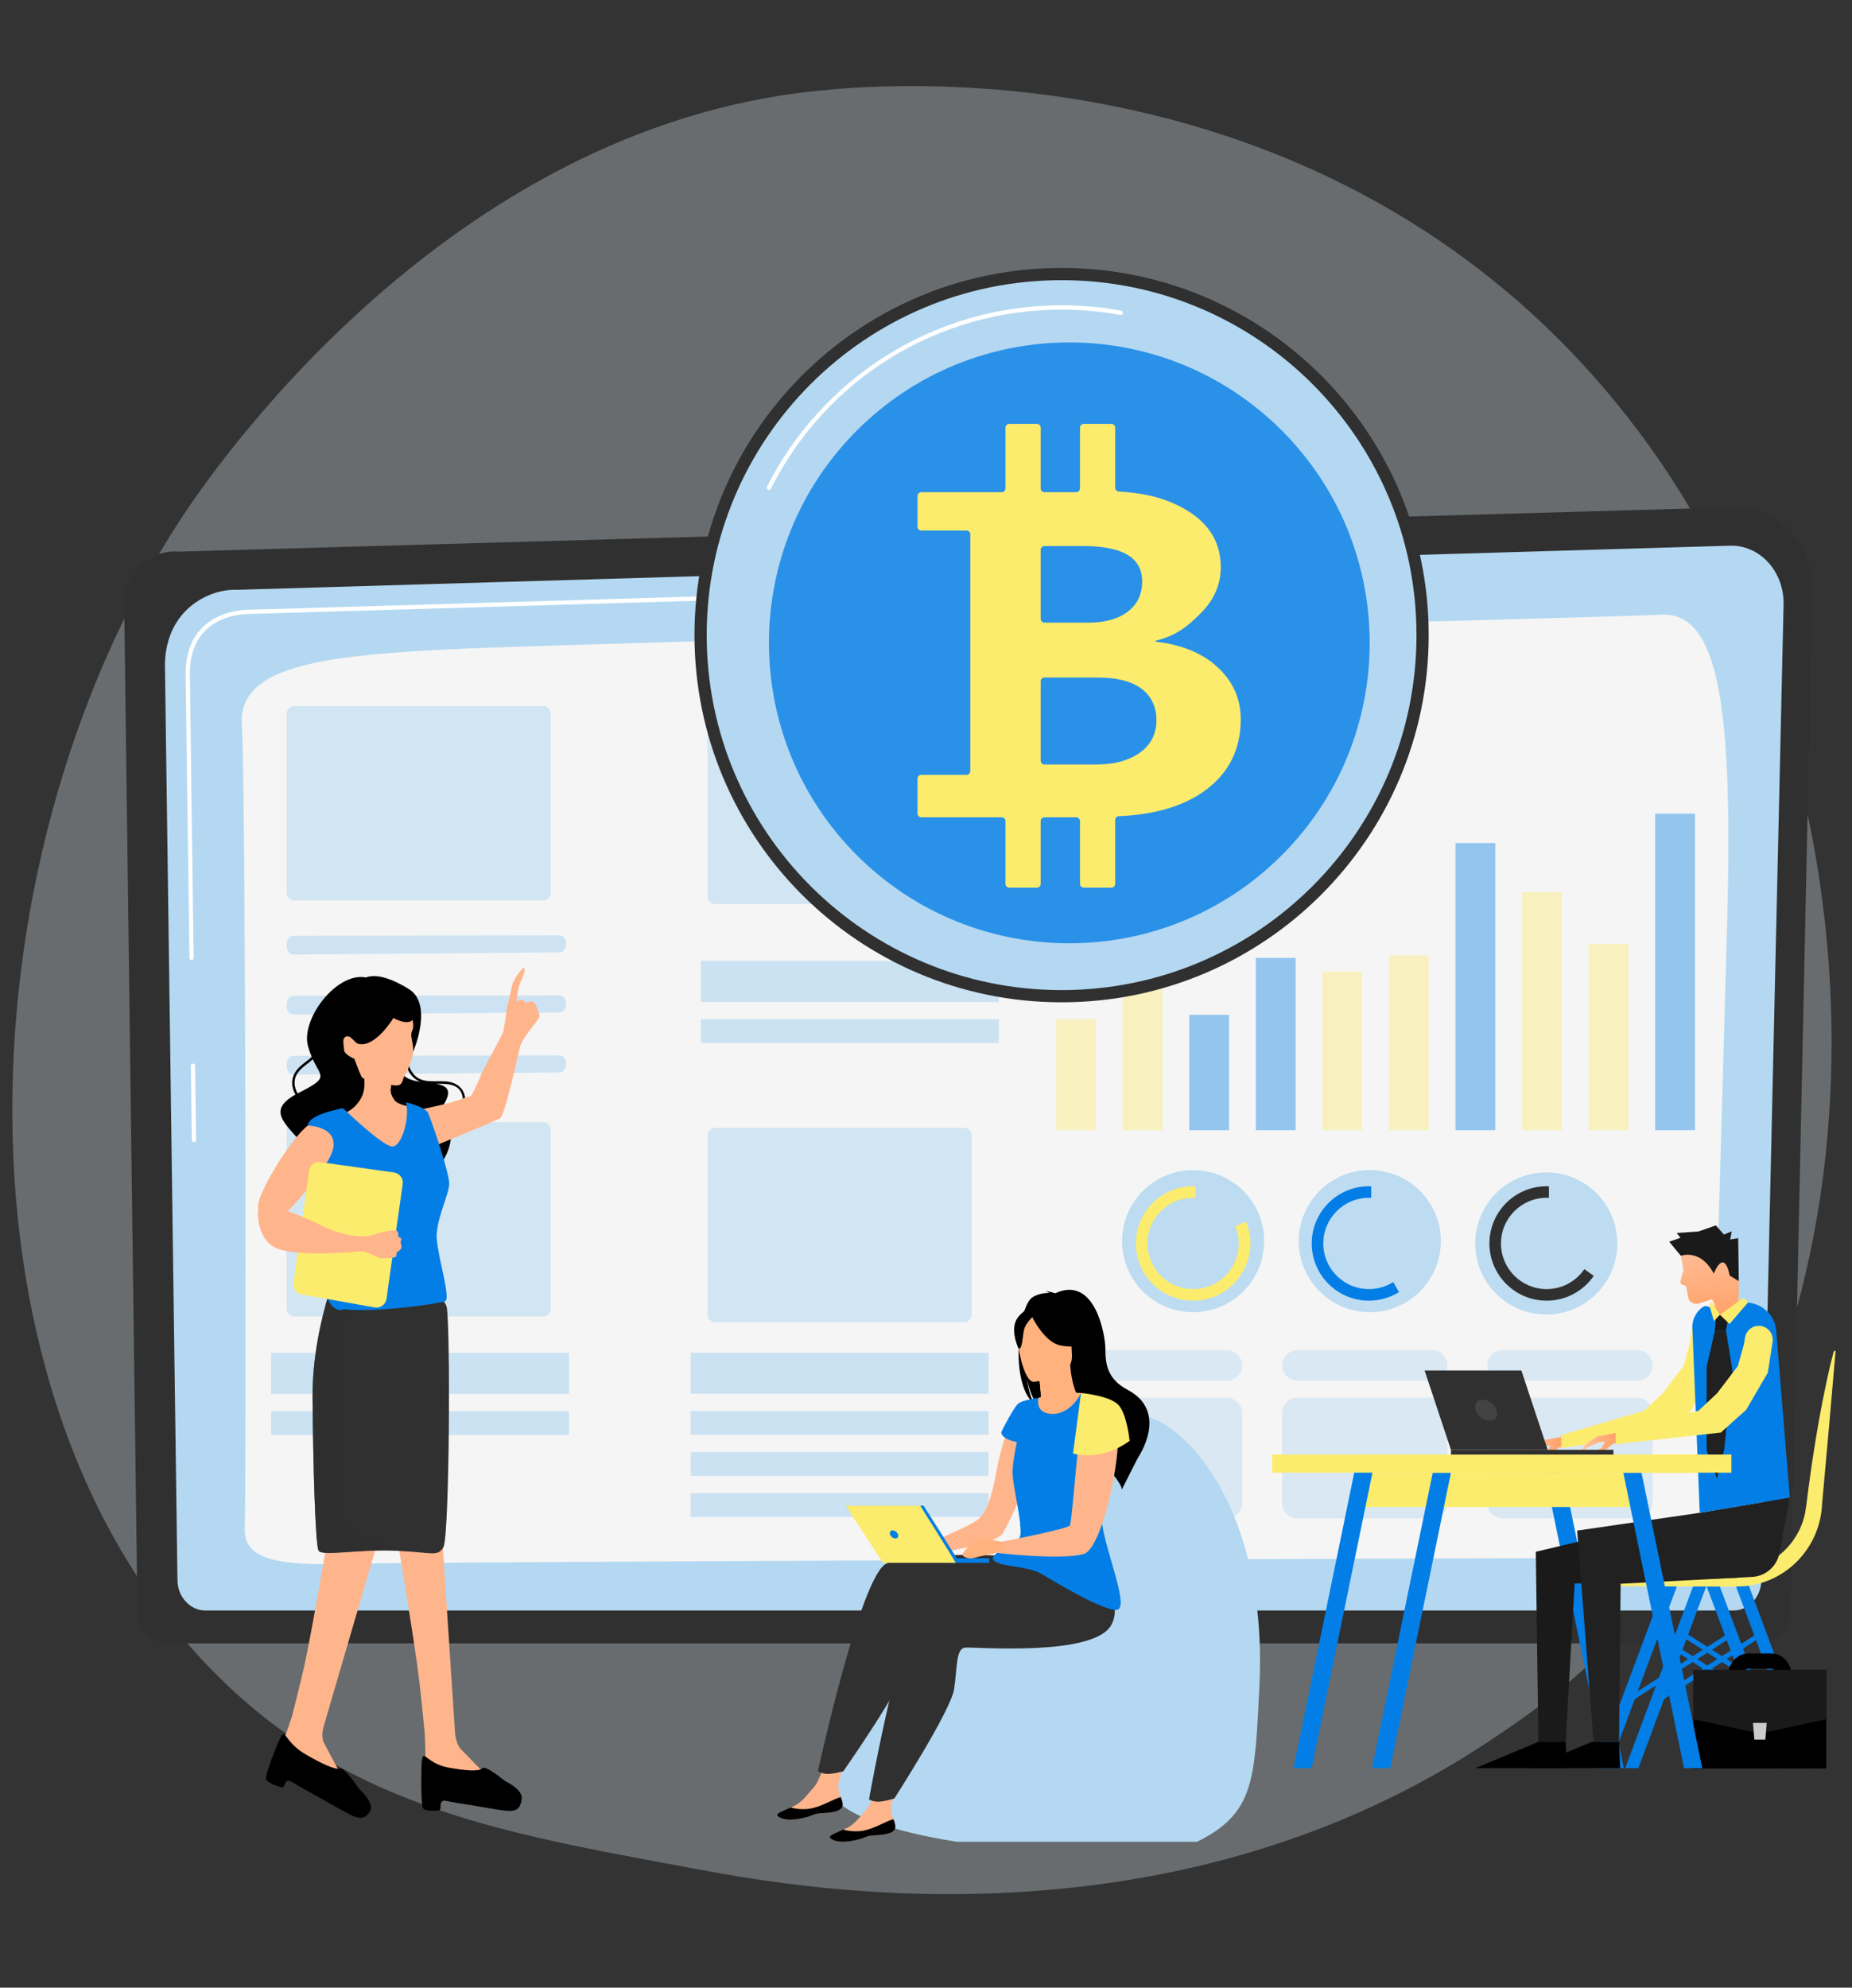 <svg width="452" height="485" viewBox="0 0 452 485" fill="none" xmlns="http://www.w3.org/2000/svg">
<rect x="0" y="0" width="452" height="485" fill="#333333" stroke="none"/>
<path opacity="0.3" d="M393.595 400.428C382.038 412.341 371.697 419.344 363.779 424.631C286.561 476.19 198.292 461.33 171.002 456.25C126.972 448.055 89.804 442.274 57.871 413.424C-14.691 347.866 -11.162 211.109 44.284 126.394C50.859 116.349 106.221 34.285 194.681 22.721C196.845 22.438 198.459 22.277 199.873 22.128C213.558 20.679 298.358 13.032 367.504 70.963C377.402 79.255 393.331 94.213 408.102 117.025C462.112 200.439 462.283 329.628 393.595 400.428Z" fill="#E5F0F8"/>
<path opacity="0.48" d="M177.53 389.722C175.043 389.677 172.596 389.471 170.142 389.203C167.69 388.937 165.251 388.572 162.822 388.144C160.393 387.716 157.975 387.22 155.568 386.671C153.167 386.101 150.778 385.475 148.403 384.792C143.66 383.413 138.973 381.817 134.384 379.963C129.797 378.106 125.297 376.024 120.905 373.727C112.13 369.114 103.822 363.591 96.121 357.315C88.426 351.023 81.432 343.896 75.078 336.254C62.505 320.84 52.813 303.167 46.148 284.522C45.338 282.183 44.5 279.854 43.779 277.487L42.662 273.949L41.655 270.38C40.334 265.617 39.172 260.814 38.174 255.982C36.178 246.319 34.825 236.541 34.136 226.732C34.121 226.51 34.289 226.317 34.512 226.301C34.716 226.286 34.897 226.427 34.936 226.624L34.937 226.629C35.426 229.034 35.903 231.436 36.353 233.84C36.865 236.235 37.38 238.625 37.867 241.018L39.522 248.153C40.123 250.518 40.68 252.892 41.317 255.244C42.604 259.945 43.886 264.641 45.41 269.259L46.526 272.729L47.715 276.173C48.482 278.477 49.366 280.739 50.219 283.01C53.677 292.078 57.772 300.879 62.392 309.383C64.752 313.607 67.249 317.753 69.93 321.778C72.633 325.788 75.495 329.687 78.512 333.464C84.587 340.978 91.29 348.005 98.694 354.232C106.048 360.514 114.036 366.063 122.49 370.808C126.712 373.191 131.052 375.371 135.493 377.335C139.942 379.279 144.47 381.06 149.085 382.601C153.703 384.129 158.392 385.462 163.144 386.544C167.893 387.598 172.716 388.512 177.554 388.915L177.571 388.917C177.793 388.935 177.958 389.13 177.939 389.352C177.922 389.565 177.74 389.726 177.53 389.722Z" fill="white"/>
<path d="M436.987 393.074C436.987 397.428 433.75 400.991 429.793 400.991H40.733C36.776 400.991 33.538 397.428 33.538 393.074L30.301 146.814C30.301 142.46 34.959 133.959 43.494 134.598L423.727 123.762C428.691 123.62 433.492 125.725 437.008 129.585C440.524 133.445 442.448 138.722 442.33 144.186L436.987 393.074Z" fill="#303030"/>
<path d="M429.884 385.479C429.884 389.602 426.821 392.976 423.077 392.976H50.114C46.371 392.976 43.308 389.602 43.308 385.479L40.253 161.922C40.613 148.469 51.321 143.634 57.813 143.919C57.813 143.919 354.999 135.137 422.23 133.151C425.719 133.048 429.091 134.528 431.562 137.242C434.032 139.956 435.391 143.67 435.303 147.513L429.884 385.479Z" fill="#B4D8F1"/>
<path d="M47.339 278.693C47.059 278.693 46.83 278.466 46.826 278.182L46.584 260.051C46.581 259.765 46.807 259.53 47.09 259.526C47.37 259.516 47.606 259.751 47.61 260.037L47.852 278.168C47.855 278.454 47.629 278.69 47.346 278.693C47.343 278.693 47.341 278.693 47.339 278.693Z" fill="white"/>
<path d="M46.747 234.265C46.467 234.265 46.238 234.038 46.234 233.754L45.308 164.315C45.328 159.476 46.748 155.665 49.529 152.977C54.145 148.519 60.995 148.755 61.281 148.765L177.656 145.325C177.953 145.312 178.175 145.542 178.183 145.828C178.191 146.115 177.968 146.354 177.686 146.362L61.279 149.802C60.966 149.79 54.541 149.569 50.238 153.728C47.666 156.212 46.353 159.773 46.334 164.311L47.26 233.74C47.264 234.026 47.037 234.261 46.754 234.265C46.752 234.265 46.749 234.265 46.747 234.265Z" fill="white"/>
<path d="M59.74 373.077C60.131 354.6 59.985 190.979 59.023 176.848C58.06 162.717 78.041 160.066 108.719 158.476C139.396 156.886 398.235 150.59 404.899 149.994C419.88 148.657 422.98 173.319 421.482 226.859C420.356 267.082 418.49 333.344 417.631 363.817C417.376 372.89 410.643 380.089 402.401 380.114C340.114 380.303 101.386 381.056 85.493 381.577C67.204 382.177 59.585 380.404 59.74 373.077Z" fill="#F5F5F5"/>
<path opacity="0.84" d="M308.154 306.453C310.142 297.085 304.16 287.878 294.792 285.89C285.424 283.902 276.218 289.885 274.23 299.253C272.241 308.621 278.224 317.827 287.592 319.815C296.96 321.803 306.166 315.821 308.154 306.453Z" fill="#B4D8F1"/>
<path opacity="0.84" d="M351.574 304.474C352.474 294.94 345.474 286.481 335.94 285.58C326.405 284.68 317.946 291.68 317.046 301.214C316.146 310.749 323.145 319.208 332.68 320.108C342.214 321.009 350.673 314.009 351.574 304.474Z" fill="#B4D8F1"/>
<path opacity="0.84" d="M389.642 315.674C396.414 308.902 396.413 297.923 389.642 291.151C382.87 284.38 371.891 284.38 365.119 291.151C358.347 297.923 358.347 308.902 365.119 315.674C371.891 322.446 382.87 322.446 389.642 315.674Z" fill="#B4D8F1"/>
<path d="M301.497 299.18C302.034 300.485 302.332 301.914 302.332 303.412C302.332 309.564 297.345 314.55 291.194 314.55C285.042 314.55 280.056 309.564 280.056 303.412C280.056 297.261 285.043 292.274 291.194 292.274C291.382 292.274 291.57 292.279 291.756 292.288V289.465C291.569 289.457 291.382 289.453 291.194 289.453C283.484 289.453 277.234 295.702 277.234 303.412C277.234 311.122 283.484 317.372 291.194 317.372C298.904 317.372 305.153 311.122 305.153 303.412C305.153 301.514 304.774 299.704 304.088 298.055L301.497 299.18Z" fill="#FCEC6D"/>
<path d="M340.035 312.836C338.317 313.92 336.283 314.55 334.1 314.55C327.949 314.55 322.962 309.564 322.962 303.412C322.962 297.261 327.949 292.274 334.1 292.274C334.289 292.274 334.476 292.279 334.662 292.288V289.465C334.476 289.457 334.289 289.453 334.1 289.453C326.391 289.453 320.141 295.702 320.141 303.412C320.141 311.122 326.391 317.372 334.1 317.372C336.791 317.372 339.303 316.61 341.435 315.291L340.035 312.836Z" fill="#037EE6"/>
<path d="M386.68 309.674C384.676 312.617 381.299 314.55 377.469 314.55C371.318 314.55 366.331 309.564 366.331 303.412C366.331 297.261 371.318 292.274 377.469 292.274C377.658 292.274 377.845 292.279 378.031 292.288V289.465C377.845 289.457 377.658 289.453 377.469 289.453C369.76 289.453 363.51 295.702 363.51 303.412C363.51 311.122 369.76 317.372 377.469 317.372C382.239 317.372 386.449 314.979 388.967 311.33L386.68 309.674Z" fill="#303030"/>
<g opacity="0.43">
<path d="M299.418 329.44H266.574C264.512 329.44 262.841 331.112 262.841 333.173C262.841 335.235 264.512 336.906 266.574 336.906H299.418C301.48 336.906 303.151 335.235 303.151 333.173C303.151 331.112 301.48 329.44 299.418 329.44Z" fill="#B4D8F1"/>
<path d="M349.509 329.44H316.665C314.603 329.44 312.932 331.112 312.932 333.173C312.932 335.235 314.603 336.906 316.665 336.906H349.509C351.571 336.906 353.242 335.235 353.242 333.173C353.242 331.112 351.571 329.44 349.509 329.44Z" fill="#B4D8F1"/>
<path d="M366.756 336.906H399.601C401.662 336.906 403.333 335.235 403.333 333.173C403.333 331.112 401.662 329.44 399.601 329.44H366.756C364.695 329.44 363.023 331.112 363.023 333.173C363.023 335.235 364.695 336.906 366.756 336.906Z" fill="#B4D8F1"/>
<path d="M299.418 341.054H266.574C264.512 341.054 262.841 342.725 262.841 344.787V366.769C262.841 368.83 264.512 370.501 266.574 370.501H299.418C301.48 370.501 303.151 368.83 303.151 366.769V344.787C303.151 342.725 301.48 341.054 299.418 341.054Z" fill="#B4D8F1"/>
<path d="M349.509 341.054H316.665C314.603 341.054 312.932 342.725 312.932 344.787V366.769C312.932 368.83 314.603 370.501 316.665 370.501H349.509C351.571 370.501 353.242 368.83 353.242 366.769V344.787C353.242 342.725 351.571 341.054 349.509 341.054Z" fill="#B4D8F1"/>
<path d="M399.601 341.054H366.756C364.695 341.054 363.023 342.725 363.023 344.787V366.769C363.023 368.83 364.695 370.501 366.756 370.501H399.601C401.662 370.501 403.333 368.83 403.333 366.769V344.787C403.333 342.725 401.662 341.054 399.601 341.054Z" fill="#B4D8F1"/>
</g>
<g opacity="0.64">
<path d="M241.286 330.083H168.565V340.096H241.286V330.083Z" fill="#B4D8F1"/>
<path d="M241.286 344.312H168.565V350.108H241.286V344.312Z" fill="#B4D8F1"/>
<path d="M241.286 354.324H168.565V360.12H241.286V354.324Z" fill="#B4D8F1"/>
<path d="M241.286 364.336H168.565V370.133H241.286V364.336Z" fill="#B4D8F1"/>
</g>
<g opacity="0.64">
<path d="M138.875 330.107H66.154V340.12H138.875V330.107Z" fill="#B4D8F1"/>
<path d="M138.875 344.335H66.154V350.132H138.875V344.335Z" fill="#B4D8F1"/>
</g>
<g opacity="0.64">
<path d="M243.769 234.478H171.048V244.49H243.769V234.478Z" fill="#B4D8F1"/>
<path d="M243.769 248.706H171.048V254.502H243.769V248.706Z" fill="#B4D8F1"/>
</g>
<path opacity="0.62" d="M69.95 260.046L69.962 259.632C69.992 258.513 70.691 257.624 71.545 257.62L136.571 257.522C137.454 257.517 138.17 258.454 138.169 259.611C138.167 260.745 137.475 261.67 136.61 261.693L71.573 262.205C70.659 262.229 69.918 261.242 69.95 260.046Z" fill="#B4D8F1"/>
<path opacity="0.62" d="M69.95 245.4L69.962 244.986C69.992 243.867 70.691 242.979 71.545 242.974L136.571 242.876C137.454 242.871 138.17 243.808 138.169 244.965C138.167 246.099 137.475 247.024 136.61 247.047L71.573 247.559C70.659 247.583 69.918 246.597 69.95 245.4Z" fill="#B4D8F1"/>
<path opacity="0.62" d="M69.951 230.753L69.962 230.34C69.992 229.22 70.691 228.332 71.546 228.328L136.572 228.23C137.454 228.225 138.17 229.162 138.169 230.319C138.168 231.453 137.475 232.378 136.61 232.401L71.573 232.913C70.659 232.937 69.918 231.95 69.951 230.753Z" fill="#B4D8F1"/>
<path opacity="0.52" d="M132.554 219.72H71.807C70.781 219.72 69.95 218.889 69.95 217.863V174.158C69.95 173.132 70.781 172.301 71.807 172.301H132.554C133.58 172.301 134.412 173.132 134.412 174.158V217.863C134.412 218.889 133.58 219.72 132.554 219.72Z" fill="#B4D8F1"/>
<path opacity="0.52" d="M132.554 321.241H71.807C70.781 321.241 69.95 320.41 69.95 319.384V275.679C69.95 274.653 70.781 273.822 71.807 273.822H132.554C133.58 273.822 134.412 274.653 134.412 275.679V319.384C134.412 320.41 133.58 321.241 132.554 321.241Z" fill="#B4D8F1"/>
<path opacity="0.52" d="M235.299 322.616H174.552C173.526 322.616 172.695 321.784 172.695 320.759V277.054C172.695 276.028 173.526 275.196 174.552 275.196H235.299C236.325 275.196 237.157 276.028 237.157 277.054V320.759C237.157 321.785 236.325 322.616 235.299 322.616Z" fill="#B4D8F1"/>
<path opacity="0.52" d="M235.299 220.584H174.552C173.526 220.584 172.695 219.753 172.695 218.727V175.022C172.695 173.996 173.526 173.165 174.552 173.165H235.299C236.325 173.165 237.157 173.996 237.157 175.022V218.727C237.157 219.753 236.325 220.584 235.299 220.584Z" fill="#B4D8F1"/>
<g opacity="0.4">
<path d="M267.477 248.715H257.755V275.771H267.477V248.715Z" fill="#FCEC6D"/>
<path d="M283.722 224.842H274V275.771H283.722V224.842Z" fill="#FCEC6D"/>
<path d="M299.966 247.619H290.244V275.771H299.966V247.619Z" fill="#037EE6"/>
<path d="M316.211 233.734H306.49V275.771H316.211V233.734Z" fill="#037EE6"/>
<path d="M332.455 237.006H322.733V275.771H332.455V237.006Z" fill="#FCEC6D"/>
<path d="M348.7 233.096H338.979V275.771H348.7V233.096Z" fill="#FCEC6D"/>
<path d="M364.944 205.706H355.222V275.771H364.944V205.706Z" fill="#037EE6"/>
<path d="M381.188 217.658H371.466V275.771H381.188V217.658Z" fill="#FCEC6D"/>
<path d="M397.433 230.36H387.711V275.771H397.433V230.36Z" fill="#FCEC6D"/>
<path d="M413.677 198.541H403.955V275.771H413.677V198.541Z" fill="#037EE6"/>
</g>
<path d="M259.093 244.57C308.575 244.57 348.688 204.457 348.688 154.975C348.688 105.493 308.575 65.38 259.093 65.38C209.611 65.38 169.498 105.493 169.498 154.975C169.498 204.457 209.611 244.57 259.093 244.57Z" fill="#303030"/>
<path d="M259.094 241.591C306.93 241.591 345.709 202.812 345.709 154.975C345.709 107.139 306.93 68.36 259.094 68.36C211.257 68.36 172.478 107.139 172.478 154.975C172.478 202.812 211.257 241.591 259.094 241.591Z" fill="#B4D8F1"/>
<path d="M187.671 119.53C187.59 119.53 187.507 119.512 187.43 119.473C187.166 119.34 187.06 119.018 187.194 118.754C193.807 105.652 203.882 94.593 216.329 86.772C229.123 78.734 243.911 74.485 259.094 74.485C263.973 74.485 268.859 74.924 273.614 75.791C273.905 75.844 274.097 76.122 274.044 76.413C273.991 76.704 273.713 76.901 273.422 76.843C268.73 75.988 263.91 75.555 259.094 75.555C228.934 75.555 201.749 92.292 188.149 119.236C188.055 119.423 187.866 119.53 187.671 119.53Z" fill="white"/>
<path opacity="0.78" d="M312.815 208.701C341.444 180.072 341.444 133.655 312.815 105.026C284.186 76.398 237.769 76.397 209.141 105.026C180.512 133.655 180.512 180.072 209.141 208.7C237.77 237.329 284.186 237.329 312.815 208.701Z" fill="#037EE6"/>
<path d="M297.199 162.829C293.481 159.37 288.367 157.287 282.076 156.58C282.047 156.577 282.025 156.552 282.025 156.522V156.398C282.025 156.371 282.043 156.348 282.069 156.342C287.092 155.086 289.842 152.856 293.031 149.655C296.23 146.444 297.945 142.699 297.945 138.418C297.945 132.514 295.194 127.938 289.938 124.69C285.5 121.948 280.404 120.364 273.047 119.937C272.557 119.908 272.173 119.503 272.173 119.012V104.36C272.173 103.848 271.758 103.433 271.246 103.433H264.512C264 103.433 263.585 103.848 263.585 104.36V119.177C263.585 119.689 263.17 120.104 262.657 120.104H254.914C254.402 120.104 253.986 119.689 253.986 119.177V104.36C253.986 103.848 253.571 103.433 253.058 103.433H246.325C245.813 103.433 245.398 103.848 245.398 104.36V119.177C245.398 119.689 244.983 120.104 244.47 120.104H224.855C224.342 120.104 223.927 120.52 223.927 121.032V128.523C223.927 129.035 224.342 129.451 224.855 129.451H235.882C236.394 129.451 236.81 129.866 236.81 130.378V188.136C236.81 188.649 236.394 189.064 235.882 189.064H224.855C224.342 189.064 223.927 189.479 223.927 189.991V198.493C223.927 199.005 224.342 199.42 224.855 199.42H244.47C244.983 199.42 245.398 199.836 245.398 200.348V215.67C245.398 216.182 245.813 216.597 246.325 216.597H253.058C253.571 216.597 253.986 216.182 253.986 215.67V200.348C253.986 199.836 254.402 199.42 254.914 199.42H262.657C263.17 199.42 263.585 199.836 263.585 200.348V215.67C263.585 216.182 264 216.597 264.512 216.597H271.246C271.758 216.597 272.173 216.182 272.173 215.67V200.073C272.173 199.574 272.567 199.166 273.065 199.147C281.76 198.807 288.982 196.694 294.225 192.804C299.97 188.542 302.817 182.776 302.817 175.506C302.817 170.523 300.927 166.299 297.199 162.829ZM264.337 133.239C273.952 133.239 278.76 136.032 278.76 141.862C278.76 144.999 277.588 147.46 275.246 149.249C272.902 151.04 269.694 151.931 265.62 151.931H254.914C254.401 151.931 253.986 151.516 253.986 151.004V134.167C253.986 133.655 254.401 133.239 254.914 133.239H264.337ZM278.363 183.54C275.775 185.459 272.199 186.538 267.637 186.538H254.914C254.402 186.538 253.986 186.122 253.986 185.61V166.247C253.986 165.735 254.402 165.319 254.914 165.319H267.759C272.322 165.319 275.877 166.114 278.424 167.921C280.97 169.73 282.244 172.502 282.244 175.675C282.244 178.997 280.95 181.622 278.363 183.54Z" fill="#FCEC6D"/>
<path d="M381.409 350.519L376.498 351.464L373.409 353.608L372.579 354.919C372.42 355.169 372.6 355.498 372.898 355.498C373.02 355.498 373.135 355.438 373.206 355.339L374.039 354.175L376.809 352.895L378.448 352.663L377.584 354.261L376.754 354.694C376.532 354.812 376.472 355.104 376.634 355.295C376.738 355.417 376.908 355.464 377.059 355.415L378.112 355.06L380.519 353.161H381.404V350.522L381.409 350.519Z" fill="url(#paint0_linear_1020_3)"/>
<path d="M413.025 323.648L412.37 327.998L410.866 333.332L405.819 339.97L401.271 344.215L381.026 350.192V353.349L406.712 349.55L412.908 343.999L415.879 337.249L418.487 324.891L413.025 323.648Z" fill="#FCEC6D"/>
<path d="M391.852 431.447H396.298L381.471 359.347H377.027L391.852 431.447Z" fill="#037EE6"/>
<path d="M403.792 398.162L403.141 399.181L427.889 414.984L428.539 413.965L403.792 398.162Z" fill="#037EE6"/>
<path d="M422.524 398.111L397.777 413.915L398.427 414.933L423.175 399.13L422.524 398.111Z" fill="#037EE6"/>
<path d="M433.086 431.447H436.294L419.65 386.868H416.444L433.086 431.447Z" fill="#037EE6"/>
<path d="M392.705 431.447H389.496L406.141 386.868H409.347L392.705 431.447Z" fill="#037EE6"/>
<path d="M410.938 398.163L410.288 399.182L435.035 414.985L435.686 413.966L410.938 398.163Z" fill="#037EE6"/>
<path d="M429.674 398.108L404.927 413.912L405.577 414.931L430.325 399.127L429.674 398.108Z" fill="#037EE6"/>
<path d="M440.238 431.447H443.444L426.802 386.868H423.593L440.238 431.447Z" fill="#037EE6"/>
<path d="M399.855 431.447H396.646L413.291 386.868H416.497L399.855 431.447Z" fill="#037EE6"/>
<path d="M388.362 386.573C399.706 384.711 411.189 383.951 422.651 383.46C423.611 383.429 424.614 383.369 425.559 383.254C433.308 382.171 439.635 375.967 440.716 368.191C440.81 367.757 440.87 367.092 440.93 366.648C441.235 364.131 441.655 361.076 442.011 358.548C442.796 353.182 443.679 347.728 444.713 342.401C445.559 338.242 446.384 334.077 447.491 329.941C447.551 329.714 447.768 329.565 448 329.586C447.044 341.002 445.726 355.65 444.695 366.998C444.246 377.398 436.337 385.975 425.946 387.027C424.358 387.173 422.609 387.132 421.014 387.134C416.823 387.126 405.74 387.092 401.421 387.082L388.359 386.983V386.578L388.362 386.573Z" fill="#FCEC6D"/>
<path d="M419.153 319.575L417.819 317.026L414.733 318.032C413.521 318.426 412.231 317.76 412.028 316.632L411.516 313.791L410.782 313.569C410.294 313.42 410.02 312.963 410.145 312.509L410.871 309.898L410.372 307.227C410.2 306.308 410.592 305.363 411.401 304.752L413.665 303.041C415.464 301.681 417.968 301.396 420.028 302.315L420.103 302.349C421.787 303.101 422.944 304.519 423.236 306.18C423.709 308.856 424.375 312.611 424.375 312.611L424.302 318.167L419.153 319.577V319.575Z" fill="url(#paint1_linear_1020_3)"/>
<path d="M416.515 319.045L421.345 317.828L426.948 318.437L423.982 322.134L418.875 323.815L416.515 321.377V319.045Z" fill="url(#paint2_linear_1020_3)"/>
<path d="M414.829 369.138L374.83 378.645L375.462 425.028H382.112L384.31 386.408L423.975 384.985L414.829 369.138Z" fill="#1A1A1A"/>
<path d="M388.923 424.984L384.918 373.478L414.831 369.138L436.815 365.423L434.291 378.948C433.685 382.196 430.933 384.606 427.633 384.779L395.537 386.45L395.14 424.984H388.921H388.923Z" fill="#212121"/>
<path d="M413.027 323.648C413.082 321.706 414.072 320.001 415.563 318.948C416.247 318.465 417.207 318.703 417.602 319.437C418.288 320.716 419.539 321.572 420.97 321.572C422.63 321.572 424.053 320.416 424.628 318.781C424.826 318.217 425.351 317.828 425.957 317.828H425.972C430.139 317.828 433.526 321.152 433.544 325.267L436.823 365.426L414.839 369.141L413.033 323.648H413.027Z" fill="#037EE6"/>
<path d="M375.463 425.029L360.069 431.447H382.398L382.113 425.029H375.463Z" fill="black"/>
<path d="M388.489 425.029L373.097 431.447H395.423L395.141 425.029H388.489Z" fill="black"/>
<path d="M419.768 320.82L421.732 321.789L421.249 324.632L418.489 324.89L418.815 321.345L419.768 320.82Z" fill="#1A1A1A"/>
<path d="M426.625 317.815L425.5 316.655L419.769 320.82L422.108 323.065L426.625 317.815Z" fill="#FCEC6D"/>
<path d="M419.767 320.82L418.303 322.345L417.209 318.58L417.726 317.546L419.767 320.82Z" fill="#FCEC6D"/>
<path d="M423.848 407.48L424.261 406.749C424.757 405.871 425.694 405.328 426.71 405.328H432.3C433.318 405.328 434.255 405.871 434.749 406.749L435.161 407.48" stroke="black" stroke-width="3.74" stroke-linecap="round" stroke-linejoin="round"/>
<path d="M413.284 431.522H445.727V407.48H413.284V431.522Z" fill="black"/>
<path d="M413.285 419.501L429.507 423.002L445.728 419.501V407.479H413.285V419.501Z" fill="#1A1A1A"/>
<path d="M428.159 424.475H430.853L431.18 420.392H427.833L428.159 424.475Z" fill="#CCCCCC"/>
<path d="M421.248 324.632L422.839 334.534L420.794 353.788L419.029 360.77L416.515 353.978V333.557L418.489 324.891L421.248 324.632Z" fill="#212121"/>
<path d="M424.371 312.611L424.22 302.135L422.267 302.438L422.648 300.454L420.737 301.24L418.776 299.002L414.554 300.48L409.212 300.856L410.129 302.028L407.39 302.986L410.228 306.428C410.228 306.428 415.011 304.561 418.264 310.786C418.264 310.786 420.706 304.295 422.16 311.261L424.371 312.606V312.611Z" fill="#1A1A1A"/>
<path d="M398.614 359.347H332.899V367.718H398.614V359.347Z" fill="#FCEC6D"/>
<path d="M412.909 354.918H310.473V359.347H412.909V354.918Z" fill="#FCEC6D"/>
<path d="M339.293 431.447H334.847L349.674 359.347H354.12L339.293 431.447Z" fill="#037EE6"/>
<path d="M411.011 431.447H415.455L400.63 359.347H396.184L411.011 431.447Z" fill="#037EE6"/>
<path d="M422.569 354.918H332.899V359.347H422.569V354.918Z" fill="#FCEC6D"/>
<path d="M320.135 431.447H315.689L330.516 359.347H334.96L320.135 431.447Z" fill="#037EE6"/>
<path d="M394.705 349.568L389.794 350.513L386.705 352.657L385.875 353.968C385.716 354.218 385.896 354.547 386.194 354.547C386.316 354.547 386.431 354.487 386.502 354.388L387.334 353.223L390.105 351.944L391.744 351.712L390.88 353.31L390.05 353.743C389.828 353.86 389.768 354.153 389.93 354.344C390.034 354.466 390.204 354.513 390.355 354.464L391.407 354.109L393.815 352.21H394.7V349.57L394.705 349.568Z" fill="url(#paint3_linear_1020_3)"/>
<path d="M425.877 326.405L425.637 327.998L424.13 333.332L419.083 339.972L414.535 344.218L394.293 349.244V352.401L419.979 349.552L426.177 344.001L431.449 334.951L432.616 327.436C432.947 325.301 431.235 323.4 429.078 323.509C427.457 323.59 426.12 324.802 425.88 326.408L425.877 326.405Z" fill="#FCEC6D"/>
<path d="M393.776 353.769H354.119V354.926H393.776V353.769Z" fill="#303030"/>
<path d="M371.306 334.413H347.69L354.118 353.769H377.734L371.306 334.413Z" fill="#303030"/>
<path d="M365.283 344.093C365.753 345.508 364.983 346.654 363.563 346.654C362.143 346.654 360.61 345.508 360.143 344.093C359.673 342.678 360.443 341.531 361.863 341.531C363.283 341.531 364.816 342.678 365.283 344.093Z" fill="#434343"/>
<path d="M109.735 264.005C106.666 263.406 102.906 264.832 100.715 261.819C99.716 260.442 99.401 258.89 99.46 257.3C100.184 256.852 100.834 256.629 100.834 256.629C100.834 256.629 100.834 256.629 100.834 256.624C100.987 256.352 105.762 245.016 99.775 241.329C93.786 237.642 90.794 237.979 89.28 238.504C82.118 237.137 73.42 248.683 75.153 255.178C75.433 256.23 75.755 257.124 76.085 257.897C75.086 258.816 73.911 259.541 72.949 260.507C71.784 261.675 71.122 263.161 71.348 264.857C71.454 265.667 71.724 266.407 72.101 267.091C64.248 271.461 70.936 274.947 75.051 280.682C79.29 286.585 94.121 291.47 104.279 286.706C109.931 284.057 111.069 275.579 109.433 274.484C111.299 273.192 113.042 271.607 113.451 269.23C113.915 266.531 112.274 264.501 109.733 264.005H109.735ZM72.835 266.702C72.768 266.737 72.706 266.769 72.641 266.803C72.032 265.726 71.71 264.528 72.007 263.24C72.438 261.366 74.156 260.252 75.542 259.15C75.814 258.932 76.085 258.709 76.345 258.476C78.415 262.951 80.319 262.906 72.835 266.702ZM98.33 262.151C96.766 260.111 97.7 258.637 98.846 257.729C98.858 258.575 98.977 259.42 99.255 260.254C99.85 262.052 101 263.31 102.542 263.958C100.799 263.696 99.178 263.255 98.33 262.151ZM108.9 274.096C107.792 273.222 106.919 271.894 108.491 269.185C110.434 265.833 108.89 264.907 106.428 264.466C108.969 264.424 111.994 264.364 112.792 267.187C113.657 270.253 111.203 272.508 108.9 274.096V274.096Z" fill="black"/>
<path d="M100.846 270.154C100.846 270.154 100.393 283.428 96.261 284.666C92.128 285.907 83.797 271.667 83.797 271.667C83.797 271.667 86.583 271.048 88.301 267.616C88.74 266.737 88.923 265.645 88.953 264.508C89.017 261.997 88.333 259.266 88.001 258.095C87.899 257.746 87.832 257.536 87.825 257.511L88.293 257.761L96.184 261.99C96.184 261.99 95.557 263.231 95.316 265.791C95.229 266.742 95.668 267.663 96.258 268.44C97.257 269.755 100.844 270.154 100.844 270.154H100.846Z" fill="#FFB58C"/>
<path d="M88.957 264.508C89.021 261.997 88.337 259.266 88.005 258.095C88.102 257.984 88.198 257.875 88.297 257.761L96.188 261.99C96.188 261.99 95.561 263.23 95.32 265.791C95.233 266.742 95.672 267.663 96.262 268.44C93.932 267.341 91.183 265.806 88.957 264.508V264.508Z" fill="#FFB58C"/>
<path d="M100.78 257.236C100.78 257.236 100.78 257.241 100.78 257.246C100.725 257.454 99.862 260.819 98.955 262.101C98.083 263.337 98.494 264.944 96.558 264.862C96.553 264.862 96.548 264.862 96.541 264.862C93.752 264.607 88.621 263.56 88.222 262.74C87.706 261.68 86.482 258.345 86.482 258.345C86.482 258.345 83.988 257.35 83.966 256.144C83.943 254.938 83.353 253.274 84.536 252.895C84.759 252.823 84.972 252.846 85.18 252.93C85.713 253.143 86.207 253.752 86.677 254.2C86.677 254.2 86.679 254.202 86.682 254.205C86.883 254.393 87.076 254.552 87.27 254.638C87.27 254.638 87.275 254.638 87.275 254.643C87.282 254.643 87.29 254.651 87.295 254.651C87.364 254.683 87.433 254.703 87.505 254.71H87.51C91.462 255.678 95.71 248.861 95.71 248.861C95.812 248.705 95.904 248.552 95.988 248.398C95.988 248.398 99.421 250.317 100.695 248.861C100.866 249.721 100.961 250.768 100.621 251.461C99.959 252.823 100.782 253.809 100.852 256.079C100.859 256.399 100.834 256.795 100.785 257.238L100.78 257.236Z" fill="#FFB58C"/>
<path d="M131.684 247.958C131.684 248.632 127.661 253.118 127.173 254.745C127.074 254.926 126.997 255.112 126.945 255.297C126.538 256.778 123.291 272.09 122.074 272.848C121.377 273.279 116.144 275.463 111.779 277.26C108.495 278.61 105.703 279.739 105.703 279.739L103.041 273.576L101.888 270.902C102.027 270.785 110.649 269.287 114.079 267.589C114.568 267.77 115.014 267.517 115.311 266.712C115.773 266.083 116.608 264.197 117.57 261.844C119.778 257.509 122.632 252.435 122.817 251.779C123.05 250.967 123.566 247.156 123.705 246.099C123.727 245.925 123.74 245.826 123.74 245.826C124.282 243.826 124.766 241.265 125.051 240.225C125.455 238.74 127.758 235.766 127.892 236.17C128.028 236.576 128.162 236.709 127.892 237.522C127.622 238.334 126.675 240.362 126.538 241.171C126.404 241.983 125.998 244.45 125.998 244.45C125.998 244.45 126.93 243.64 127.488 243.994C128.043 244.348 128.301 244.754 128.301 244.754C128.301 244.754 129.567 244.091 130.076 244.45C130.552 244.784 130.715 245.113 130.732 245.155C130.732 245.155 130.733 245.157 130.735 245.16C130.735 245.16 131.687 247.287 131.687 247.963L131.684 247.958Z" fill="#FFB58C"/>
<path opacity="0.43" d="M111.776 277.263C108.491 278.612 105.7 279.741 105.7 279.741L103.038 273.578C103.603 272.883 104.111 272.553 104.111 272.553L111.776 277.263V277.263Z" fill="#FFB58C"/>
<path d="M68.435 426.611C67.198 429.399 66.254 430.595 66.79 431.89C67.322 433.183 73.401 434.017 76.169 435.827C78.938 437.637 86.648 441.824 87.639 440.437C88.631 439.056 88.182 437.852 87.426 437.431C86.67 437.011 84.501 435.173 82.962 432.516C81.427 429.86 80.054 427.064 79.147 425.45C78.361 424.048 78.792 422.018 78.921 421.505C78.941 421.431 78.953 421.386 78.953 421.386C82.721 408.451 91.097 379.932 91.997 376.871C92.047 376.705 92.009 376.524 91.903 376.393C90.723 374.992 83.842 367.128 80.825 370.646C80.765 370.713 80.728 370.802 80.713 370.891C80.361 372.996 76.125 398.334 74.129 407.119C73.143 411.455 72.077 415.441 71.323 418.546V418.551C71.271 418.712 69.648 423.867 68.433 426.611H68.435Z" fill="#FFB58C"/>
<path d="M87.632 436.454C87.652 436.484 87.674 436.511 87.701 436.536C88.103 436.907 91.409 440.044 90.341 441.884C89.206 443.843 87.909 443.867 86.02 443.048C84.132 442.228 78.294 438.722 74.692 436.803C71.09 434.884 70.865 434.282 70.089 434.592C69.313 434.901 69.536 436.372 68.683 436.125C67.833 435.877 64.816 434.931 64.906 433.886C64.995 432.841 66.073 429.607 67.035 427.277C67.997 424.947 68.592 423.217 69.196 423.155C69.804 423.095 70.632 425.782 74.573 428.067C78.512 430.353 81.876 431.935 82.949 431.512C83.966 431.11 87.28 435.939 87.632 436.454V436.454Z" fill="black"/>
<path d="M103.807 432.267C103.656 435.565 103.24 437.142 104.112 438.239C104.982 439.331 110.411 437.769 113.349 438.499C116.283 439.229 124.181 440.401 124.578 438.613C124.974 436.828 124.203 435.793 123.428 435.669C122.652 435.543 120.215 434.55 118.051 432.48C115.889 430.41 113.824 428.132 112.533 426.866C111.413 425.764 111.125 423.548 111.068 422.979C111.061 422.897 111.058 422.845 111.058 422.845C110.086 408.32 108.004 376.27 107.781 372.833C107.769 372.645 107.679 372.476 107.546 372.39C106.09 371.444 97.712 366.239 96.284 370.976C96.257 371.067 96.252 371.169 96.269 371.268C96.648 373.526 101.222 400.734 102.36 410.375C102.92 415.135 103.302 419.574 103.664 423.001V423.006C103.674 423.189 103.956 429.025 103.81 432.269L103.807 432.267Z" fill="#FFB58C"/>
<path d="M123.283 434.599C123.31 434.621 123.337 434.639 123.367 434.653C123.828 434.869 127.645 436.723 127.333 439.001C127.001 441.426 125.908 441.96 124.039 441.884C122.169 441.807 116.081 440.579 112.403 440.066C108.724 439.556 108.34 439.039 107.78 439.658C107.219 440.277 107.884 441.671 107.081 441.757C106.277 441.844 103.412 442.084 103.149 440.995C102.889 439.905 102.762 436.221 102.827 433.492C102.891 430.763 102.839 428.785 103.333 428.483C103.828 428.183 105.4 430.563 109.483 431.308C113.565 432.054 116.934 432.321 117.708 431.469C118.441 430.664 122.814 434.218 123.278 434.599H123.283Z" fill="black"/>
<path d="M76.277 341.146C76.413 357.144 76.949 376.924 77.757 378.372C78.565 379.821 87.449 377.978 96.47 378.372C98.029 378.441 99.355 378.533 100.493 378.627C105.937 379.078 107.022 379.568 108.217 377.533C108.331 377.337 108.44 376.849 108.54 376.111C109.169 371.501 109.514 357.144 109.568 343.912C109.573 342.954 109.576 342.001 109.576 341.06C109.588 330.915 109.42 321.929 109.075 319.245C108.525 314.977 98.346 312.746 90.612 311.664C85.798 310.988 81.934 310.76 81.934 310.76C81.934 310.76 81.165 312.674 80.194 315.88C78.501 321.466 76.193 330.982 76.28 341.146H76.277Z" fill="#303030"/>
<path opacity="0.66" d="M76.278 341.146C76.414 357.144 76.949 376.923 77.757 378.372C78.566 379.82 87.45 377.978 96.47 378.372C98.03 378.441 99.356 378.532 100.494 378.627L101.049 378.372C101.049 378.372 83.816 373.843 83.278 370.151C82.74 366.459 82.604 335.874 83.278 327.084C83.95 318.294 90.856 314.392 90.856 314.392C90.856 313.376 90.774 312.47 90.61 311.666C85.796 310.99 81.932 310.762 81.932 310.762C81.932 310.762 81.163 312.676 80.192 315.882C78.499 321.468 76.191 330.984 76.278 341.148V341.146Z" fill="#303030"/>
<path opacity="0.11" d="M97.558 371.909C98.222 372.684 103.735 374.576 108.539 376.111C109.169 371.5 109.513 357.144 109.568 343.912C105.145 341.237 99.622 338.538 98.708 341.059C97.144 345.365 96.358 370.5 97.558 371.909V371.909Z" fill="#303030"/>
<path d="M75.765 275.153C75.711 274.821 75.684 274.638 75.684 274.638C75.627 274.864 75.656 275.019 75.765 275.153Z" fill="white"/>
<path d="M75.131 274.641C75.131 274.641 75.076 275.287 75.131 275.619C75.282 276.58 76.271 278.33 76.742 281C77.26 283.909 77.915 287.363 78.596 290.317C80.118 296.918 80.671 306.216 79.979 309.73C79.288 313.241 79.01 318.775 82.887 319.674C83.187 319.743 83.492 319.664 83.799 319.451C84.927 319.587 86.415 319.651 88.375 319.671C94.528 319.731 104.21 318.463 107.589 317.78C108.06 317.683 108.409 317.599 108.61 317.529C109.141 317.349 109.091 316.002 108.789 314.125C108.598 312.924 108.3 311.505 107.988 310.034C107.423 307.4 106.801 304.602 106.622 302.608C106.578 302.138 106.56 301.71 106.573 301.343C106.694 297.78 108.647 293.298 109.374 290.463C109.495 289.995 109.582 289.572 109.622 289.208C109.897 286.62 105.189 273.121 104.495 271.6C103.804 270.078 99.094 268.971 99.094 268.971C100.063 272.982 97.986 279.762 95.77 279.762C93.554 279.762 84.967 271.6 84.243 270.907C83.519 270.216 83.72 270.355 82.027 270.771C80.334 271.187 75.215 272.43 75.133 274.641H75.131Z" fill="#037EE6"/>
<path d="M75.131 274.641C75.131 274.641 82 274.779 81.398 279.816C80.796 284.852 68.148 298.243 67.137 298.243C66.126 298.243 62.963 297.755 62.963 294.336C62.963 290.916 71.076 277.711 75.131 274.641V274.641Z" fill="#FFB58C"/>
<path d="M98.282 288.906L97.065 297.542L95.008 312.129L94.336 316.913C94.138 318.307 92.824 319.263 91.436 319.017L74.991 316.108L73.657 315.873C72.338 315.64 71.441 314.407 71.625 313.082L74.302 293.788L75.425 285.702C75.616 284.34 76.875 283.389 78.238 283.58L96.165 286.095C97.526 286.286 98.478 287.544 98.285 288.906H98.282Z" fill="#FCEC6D"/>
<path d="M62.924 296.17C62.875 294.558 64.464 293.402 65.986 293.939C69.159 295.059 74.424 297.02 78.39 299.001C84.461 302.034 89.52 301.908 90.784 301.4C92.049 300.895 96.667 299.694 97.046 300.516C97.425 301.338 97.046 301.677 97.046 301.677C97.046 301.677 98.119 301.982 97.931 302.544L97.743 303.106C97.743 303.106 98.102 303.99 97.953 304.495C97.804 305 96.793 305.632 96.793 305.632C96.793 305.632 96.858 306.327 96.602 306.642C96.349 306.959 93.994 307.085 93.055 307.021C92.113 306.956 89.332 305.253 88.318 305.315C87.306 305.379 70.926 307.083 66.501 304.052C63.742 302.16 63.001 298.736 62.922 296.168L62.924 296.17Z" fill="#FFB58C"/>
<path d="M201.53 435.358C203.473 442.625 217.829 446.902 233.533 449.411H292.132C306.255 442.49 306.236 434.236 307.371 411.445C309.711 364.371 284.967 341.645 273.931 345.395C273.472 345.552 273.005 345.72 272.529 345.914C269.323 347.204 265.732 349.486 262.237 354.912C262.237 354.912 251.268 373.204 242.242 384.115C239.336 387.627 236.631 390.379 234.562 391.504C234.538 391.518 234.516 391.531 234.489 391.542C234.378 391.601 234.273 391.653 234.165 391.701C229.383 393.891 222.643 398.485 216.486 404.278H216.483C206.936 413.26 198.794 425.115 201.533 435.358H201.53Z" fill="#B4D8F1"/>
<path d="M247.936 344.895C247.936 344.895 245.004 349.234 243.335 358.356C241.871 366.345 240.587 369.294 238.475 370.933C236.362 372.571 224.583 377.408 224.583 377.408L225.464 379.473C225.464 379.473 242.727 377.121 244.667 374.234C246.606 371.346 253.998 354.287 253.425 350.359C252.852 346.43 247.941 344.892 247.941 344.892L247.936 344.895Z" fill="#FFB58C"/>
<path d="M205.665 440.192C205.822 441.877 203.477 442.287 200.762 442.423C198.047 442.558 198.868 443.115 195.148 443.788C191.428 444.461 189.937 443.445 189.667 442.942C189.427 442.496 191.156 441.798 193.001 441.009C193.233 440.911 193.465 440.809 193.698 440.706C195.772 439.792 196.937 437.932 198.552 436.205C200.084 434.569 201.538 429.335 201.538 429.335L206.592 428.253C206.592 428.253 205.174 432.966 204.679 434.977C204.39 436.161 204.817 437.483 205.198 438.489C205.403 439.038 205.609 439.597 205.663 440.192H205.665Z" fill="#FFB58C"/>
<path d="M200.762 442.423C198.047 442.558 198.868 443.115 195.148 443.788C191.428 444.461 189.937 443.445 189.667 442.942C189.427 442.496 191.156 441.798 193.001 441.009L193.03 441.041C193.03 441.041 195.645 441.931 198.666 441.109C201.127 440.441 203.507 438.968 205.201 438.492C205.406 439.041 205.611 439.6 205.665 440.195C205.822 441.879 203.477 442.29 200.762 442.425V442.423Z" fill="black"/>
<path d="M256.008 380.198C256.008 380.198 222.415 377.667 216.09 381.663C209.766 385.656 199.625 432.184 199.625 432.184C199.625 432.184 200.251 432.687 201.648 432.838C202.947 432.979 205.811 432.214 205.811 432.214C205.811 432.214 220.389 411.397 221.415 406.152C222.442 400.907 222.19 396.227 224.53 396.103C226.867 395.978 256.014 399.65 260.423 391.877C264.832 384.104 261.187 376.41 261.187 376.41L256.011 380.201L256.008 380.198Z" fill="#303030"/>
<path d="M218.52 445.591C218.677 447.275 216.332 447.686 213.617 447.821C210.902 447.956 211.723 448.513 208.003 449.186C204.283 449.86 202.792 448.843 202.521 448.34C202.281 447.894 204.01 447.197 205.855 446.407C206.088 446.31 206.32 446.207 206.552 446.104C208.627 445.191 209.791 443.331 211.407 441.603C212.939 439.967 214.395 434.733 214.395 434.733L219.449 433.652C219.449 433.652 218.031 438.364 217.537 440.376C217.248 441.56 217.674 442.882 218.053 443.887C218.258 444.436 218.463 444.996 218.517 445.591H218.52Z" fill="#FFB58C"/>
<path d="M213.617 447.821C210.902 447.956 211.723 448.513 208.003 449.186C204.283 449.86 202.792 448.843 202.521 448.34C202.281 447.894 204.01 447.197 205.855 446.407L205.885 446.44C205.885 446.44 208.5 447.329 211.52 446.507C213.981 445.839 216.361 444.366 218.055 443.89C218.261 444.439 218.466 444.999 218.52 445.593C218.677 447.278 216.332 447.689 213.617 447.824V447.821Z" fill="black"/>
<path d="M262.586 382.282C262.586 382.282 232.745 383.696 226.58 387.932C220.415 392.169 212.089 439.056 212.089 439.056C212.089 439.056 212.735 439.535 214.137 439.629C215.441 439.719 218.273 438.843 218.273 438.843C218.273 438.843 232.029 417.474 232.85 412.194C233.671 406.914 233.239 402.247 235.571 402.031C237.902 401.815 267.168 404.348 271.271 396.41C275.375 388.473 262.583 382.282 262.583 382.282H262.586Z" fill="#303030"/>
<path d="M252.369 342.505C251.791 341.489 251.096 339.661 250.597 336.352C250.662 336.679 251.515 340.837 253.285 343.105C260.198 347.015 273.857 360.697 273.789 363.466C273.789 363.466 277.755 355.58 277.828 355.528C277.828 355.528 285.376 344.482 275.202 339.123C270.032 336.398 269.794 332.475 269.775 329.055C269.756 325.635 267.217 311.074 257.521 315.575C257.521 315.575 255.875 314.972 255.168 315.127C255.168 315.127 255.759 315.2 256.078 315.486C254.919 315.494 253.277 315.692 251.953 316.565C248.444 318.882 246.417 337.715 252.369 342.505V342.505Z" fill="black"/>
<path d="M263.84 339.896C263.84 339.896 261.06 339.631 258.282 339.896C256.394 340.075 254.525 340.661 253.46 341.107C250.829 342.208 251.107 346.869 256.624 346.003C262.143 345.141 264.226 341.278 263.84 339.896Z" fill="#FFB27D"/>
<path d="M253.693 343.295C253.66 343.311 252.906 347.304 256.518 347.144C258.89 347.039 264.007 344.168 263.556 342.135C263.342 341.17 261.549 338.661 261.187 332.94L260.754 333.056L253.493 335.005C253.493 335.005 253.814 337.312 253.965 339.493C254.092 341.326 254.098 343.073 253.69 343.295H253.693Z" fill="#FFB27D"/>
<path d="M253.496 335.002C253.496 335.002 253.817 337.309 253.969 339.49C258.078 339.098 260.004 335.194 260.758 333.053L253.496 335.002V335.002Z" fill="#FFB27D"/>
<path d="M261.464 332.202C261.464 332.202 263.395 328.647 263.717 325.694C263.949 323.586 262.374 315.937 254.694 317.565C254.694 317.565 252.457 317.938 250.436 319.509C248.829 320.758 246.562 323.377 249.728 329.933L250.585 332.161L261.461 332.199L261.464 332.202Z" fill="black"/>
<path d="M252.26 337.162C252.26 337.162 262.012 336.673 261.615 330.601C261.218 324.529 262.207 320.373 255.964 320.43C249.72 320.487 248.664 322.882 248.305 324.942C247.945 327.003 249.715 337.135 252.26 337.162V337.162Z" fill="#FFB27D"/>
<path d="M251.517 320.576C251.517 320.576 254.659 327.522 258.822 328.303C262.985 329.084 264.687 327.868 264.687 327.868C264.687 327.868 261.38 325.581 260.44 321.268C260.44 321.268 253.303 317.054 251.517 320.579V320.576Z" fill="black"/>
<path d="M252.215 321.109C252.215 321.109 250.329 322.834 249.946 324.41C249.562 325.989 249.556 329.187 248.622 329.141C248.622 329.141 246.29 324.432 248.365 321.542C250.567 318.479 252.215 321.107 252.215 321.107V321.109Z" fill="black"/>
<path d="M242.501 380.706C243.289 381.649 245.753 381.941 248.387 382.374C250.459 382.717 252.637 383.144 254.185 384.055C257.699 386.121 269.186 393.101 272.553 392.785C273.857 392.661 273.614 390.168 272.823 386.862C271.577 381.636 268.973 374.382 268.973 371.227C268.973 369.505 268.4 365.431 267.636 360.773C267.574 360.397 267.511 360.018 267.447 359.637C265.934 350.58 263.84 339.898 263.84 339.898C263.84 339.898 261.503 345 256.951 345C252.399 345 253.458 341.11 253.458 341.11C253.458 341.11 249.306 341.599 248.325 342.656C247.342 343.713 244.856 348.285 244.362 349.531C244.362 349.531 244.262 351.118 248.187 351.872C248.187 351.872 247.231 356.179 247.118 359.05C247.034 361.17 248.563 367.807 249.003 371.938C249.16 373.401 249.179 374.547 248.944 375.069C248.641 375.737 247.658 376.399 246.539 377.051C244.321 378.343 241.563 379.586 242.501 380.708V380.706Z" fill="#037EE6"/>
<path d="M246.539 377.048C244.019 381.347 253.371 382.639 254.919 383.548C258.434 385.613 269.186 393.102 272.552 392.786C273.857 392.661 273.614 390.169 272.823 386.862C271.577 381.636 268.973 374.383 268.973 371.228C268.973 369.505 268.4 365.431 267.636 360.773L263.583 356.88C263.583 356.88 259.242 368.11 255.103 369.952C252.934 370.914 250.67 371.552 249.003 371.939C249.16 373.401 249.179 374.548 248.944 375.069C248.641 375.737 247.658 376.399 246.539 377.051V377.048Z" fill="#037EE6"/>
<path d="M265.086 343.256C265.086 343.256 268.552 341.15 271.899 345.146C275.249 349.139 269.519 377.694 264.554 379.159C259.04 380.79 243.115 378.9 243.115 378.9L243.422 376.41C243.422 376.41 260.377 373.157 261.082 372.249C261.788 371.343 263.325 343.719 265.086 343.259V343.256Z" fill="#FFB58C"/>
<path d="M263.84 339.896C263.84 339.896 270.956 340.539 273.023 342.88C275.089 345.221 275.692 351.569 275.692 351.569C275.692 351.569 269.427 356.63 261.876 354.668L263.84 339.898V339.896Z" fill="#FCEC6D"/>
<path d="M232.054 381.344H241.452V380.233H232.054V381.344Z" fill="#037EE6"/>
<path d="M234.051 381.192C233.959 380.824 225.411 367.393 225.411 367.393H206.393L215.932 380.832L234.051 381.192Z" fill="#037EE6"/>
<path d="M233.251 381.346C233.16 380.978 224.585 367.393 224.585 367.393H206.396L215.47 381.346H233.251V381.346Z" fill="#FCEC6D"/>
<path d="M217.215 374.415C217.401 374.958 217.996 375.399 218.539 375.399C219.082 375.399 219.371 374.958 219.184 374.415C218.998 373.872 218.404 373.428 217.861 373.428C217.318 373.428 217.029 373.869 217.215 374.415Z" fill="#037EE6"/>
<path d="M244.806 376.262C244.806 376.262 239.284 375.191 238.663 375.459C238.039 375.727 234.567 378.847 234.924 379.468C235.281 380.093 236.704 380.539 238.306 380.004C239.908 379.468 243.383 379.201 244.004 378.4C244.628 377.597 244.806 376.262 244.806 376.262V376.262Z" fill="#FFB27D"/>
<defs>
<linearGradient id="paint0_linear_1020_3" x1="372.522" y1="353.007" x2="381.409" y2="353.007" gradientUnits="userSpaceOnUse">
<stop stop-color="#FFCDB1"/>
<stop offset="0.2" stop-color="#FFBB93"/>
<stop offset="1" stop-color="#FFA065"/>
</linearGradient>
<linearGradient id="paint1_linear_1020_3" x1="416.367" y1="301.606" x2="417.98" y2="322.754" gradientUnits="userSpaceOnUse">
<stop stop-color="#FFCDB1"/>
<stop offset="0.2" stop-color="#FFBB93"/>
<stop offset="1" stop-color="#FFA065"/>
</linearGradient>
<linearGradient id="paint2_linear_1020_3" x1="421.731" y1="301.206" x2="421.731" y2="322.395" gradientUnits="userSpaceOnUse">
<stop stop-color="#FFCDB1"/>
<stop offset="0.2" stop-color="#FFBB93"/>
<stop offset="1" stop-color="#FFA065"/>
</linearGradient>
<linearGradient id="paint3_linear_1020_3" x1="385.818" y1="352.059" x2="394.705" y2="352.059" gradientUnits="userSpaceOnUse">
<stop stop-color="#FFCDB1"/>
<stop offset="0.2" stop-color="#FFBB93"/>
<stop offset="1" stop-color="#FFA065"/>
</linearGradient>
</defs>
</svg>
